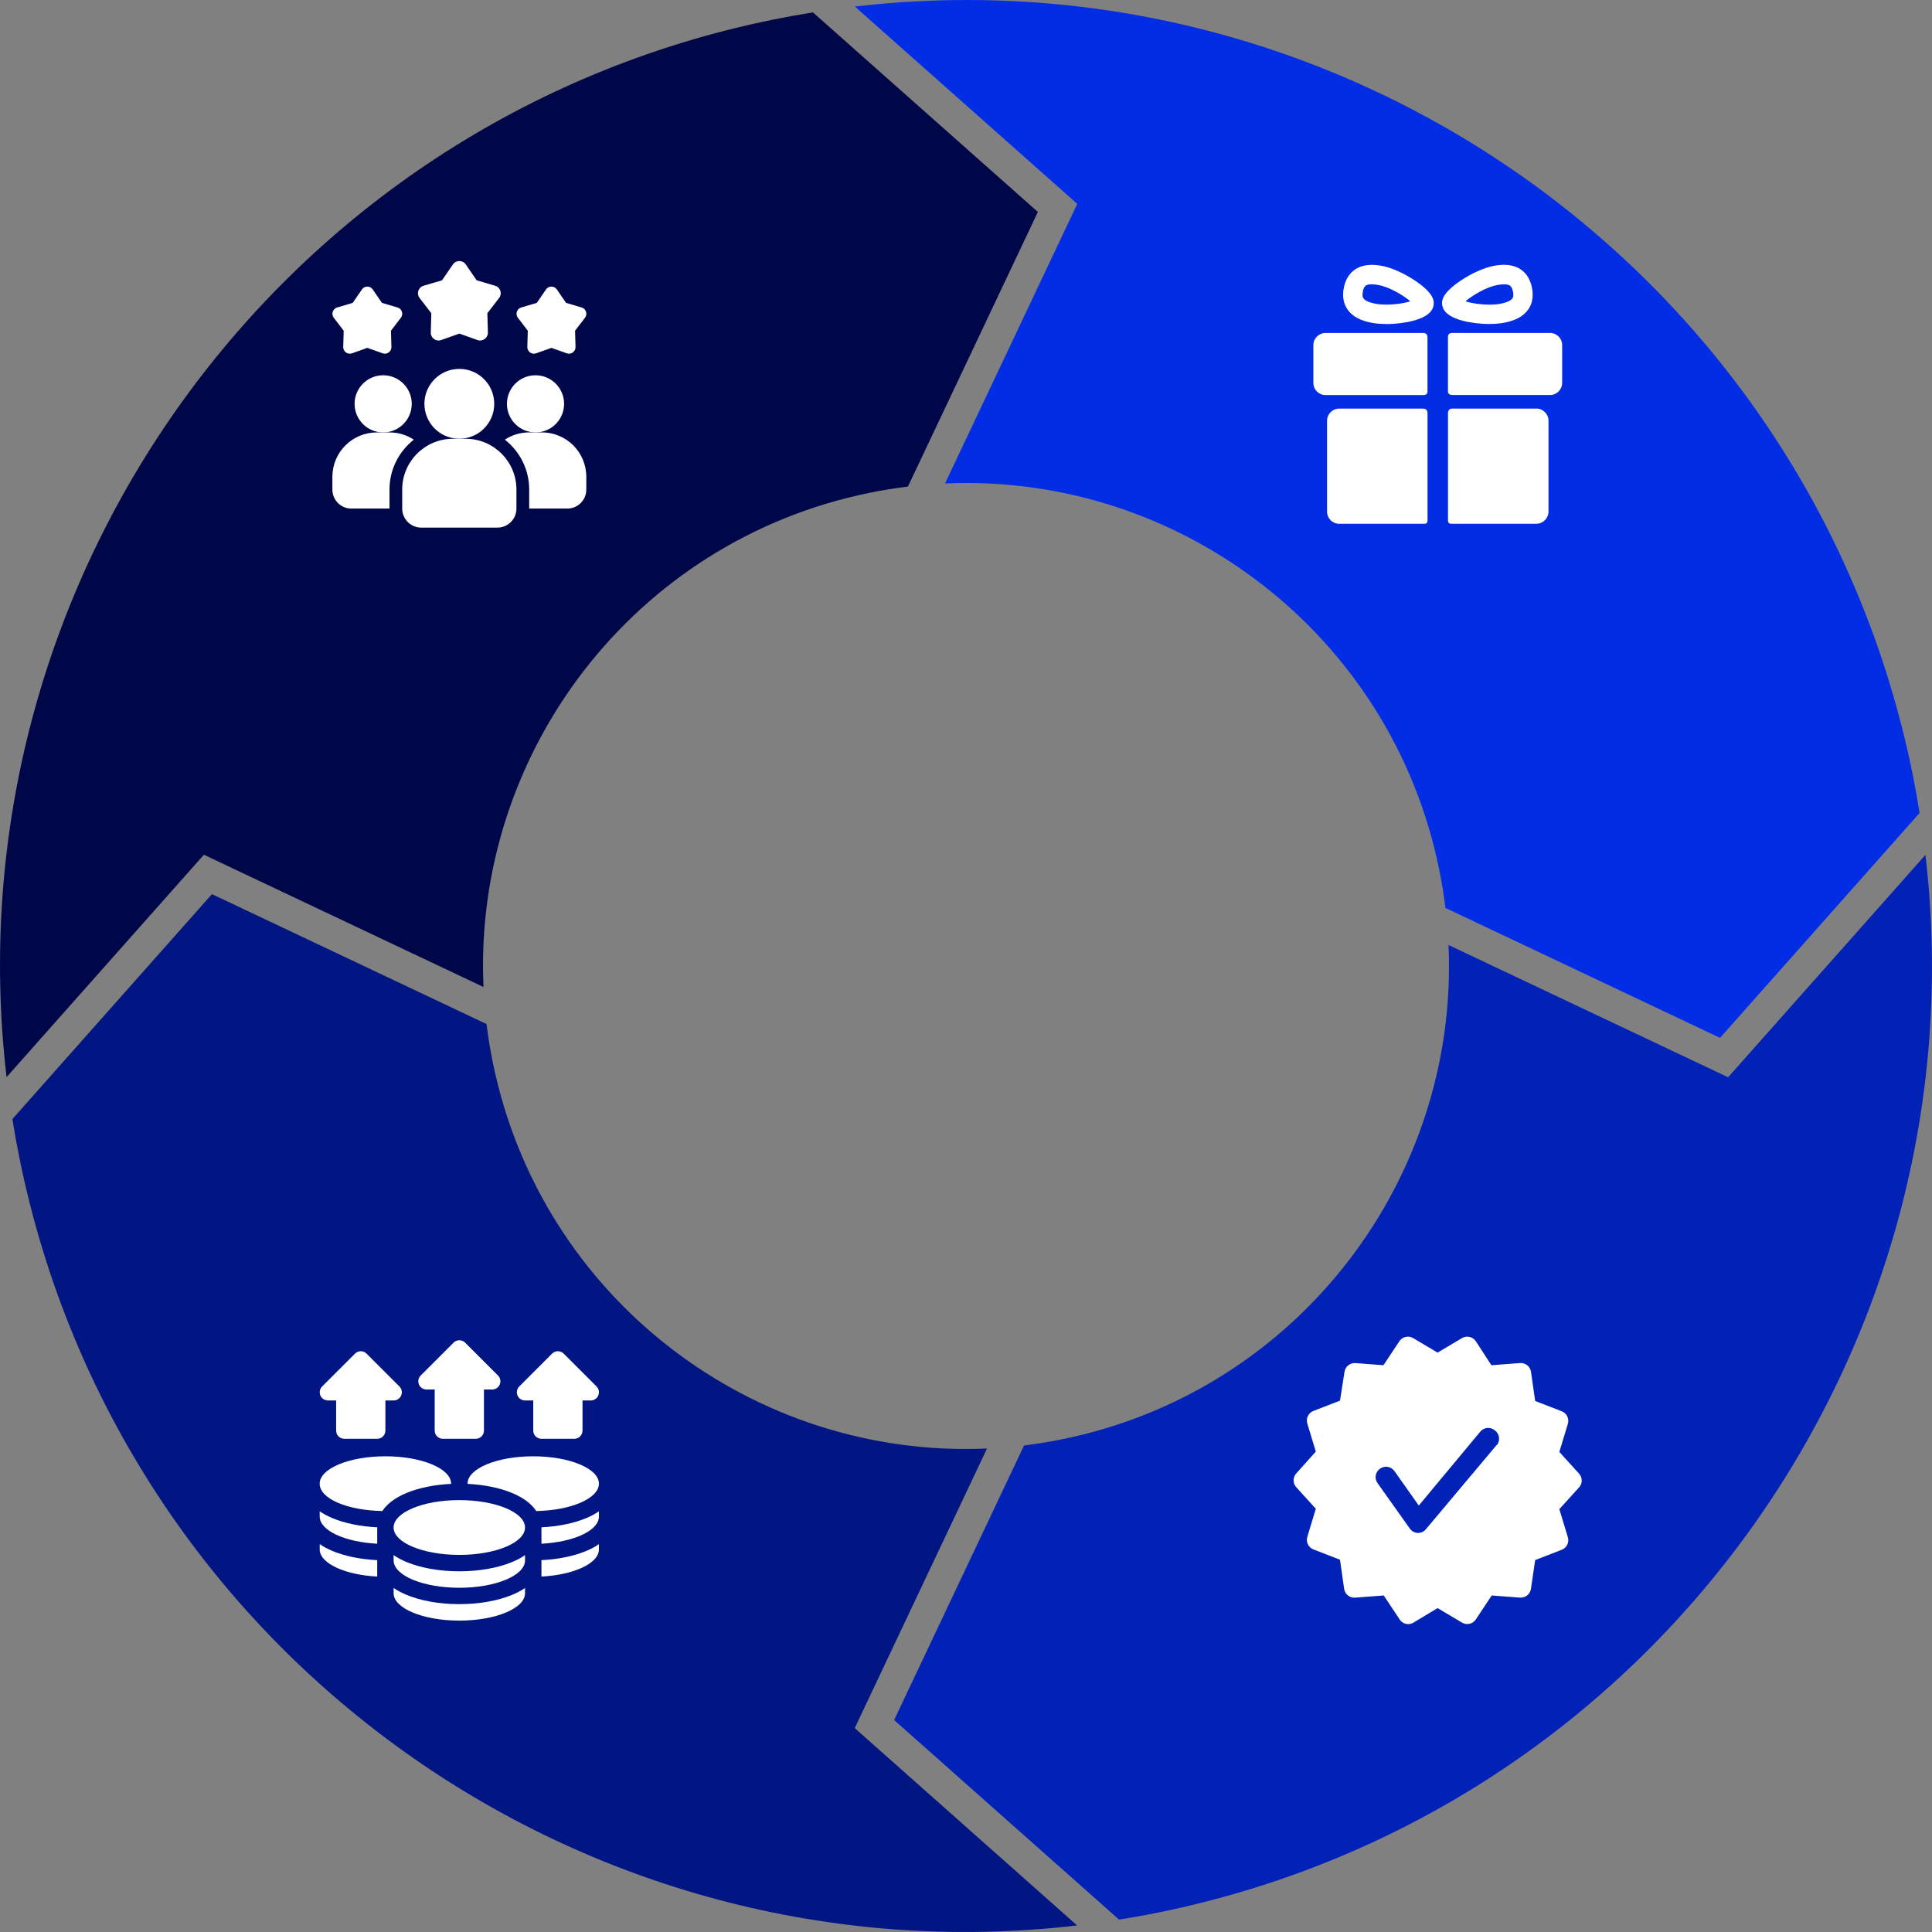 <?xml version="1.0" encoding="UTF-8"?>
<svg id="Ebene_1" data-name="Ebene 1" xmlns="http://www.w3.org/2000/svg" viewBox="0 0 503.61 503.61">
  <rect x="0" y="0" width="503.61" height="503.61" fill="#808080" stroke="none"/>
  <defs>
    <style>
      .cls-1 {
        fill: #032de5;
      }

      .cls-2 {
        fill: #fff;
      }

      .cls-3 {
        fill: #000748;
      }

      .cls-4 {
        fill: #0221b7;
      }

      .cls-5 {
        fill: #011583;
      }
    </style>
  </defs>
  <g>
    <path class="cls-3" d="M211.91,3.23c-3.5.56-7,1.19-10.5,1.9C72.33,31.5-13.32,152.28,1.71,280.77l51.44-57.97,72.88,34.48c-2.72-60.8,39.07-116.25,100.58-128.81,3.36-.69,6.71-1.23,10.06-1.64l33.87-71.58L211.91,3.23Z"/>
    <path class="cls-1" d="M246.33,126.03c60.8-2.72,116.25,39.07,128.81,100.58.69,3.36,1.23,6.71,1.64,10.06l71.58,33.87,52.02-58.63c-.56-3.5-1.19-7-1.9-10.5C472.11,72.33,351.33-13.32,222.84,1.71l57.97,51.44-34.48,72.88h0Z"/>
    <path class="cls-4" d="M450.46,280.81l-72.88-34.48c2.72,60.8-39.07,116.25-100.58,128.81-3.36.69-6.71,1.23-10.06,1.64l-33.87,71.58,58.63,52.02c3.5-.56,7-1.18,10.5-1.9,129.08-26.37,214.72-147.15,199.7-275.64l-51.44,57.97h0Z"/>
    <path class="cls-5" d="M128.47,277c-.69-3.36-1.23-6.71-1.64-10.06l-71.58-33.87L3.23,291.7c.56,3.5,1.19,7,1.9,10.5,26.37,129.08,147.15,214.72,275.64,199.7l-57.97-51.44,34.48-72.88c-60.8,2.72-116.25-39.07-128.81-100.58h0Z"/>
  </g>
  <g>
    <g>
      <g>
        <path class="cls-2" d="M371,106.51h-21.92c-1.74,0-3.16,1.42-3.16,3.16v23.7c0,1.74,1.42,3.16,3.16,3.16h22.29c.74,0,.74-.8.74-.8v-28.14s0-1.07-1.11-1.07h0Z"/>
        <path class="cls-2" d="M400.47,106.51h-21.89c-1.33,0-1.13,1.39-1.13,1.39v27.85s-.01.77.79.77h22.24c1.74,0,3.16-1.42,3.16-3.16v-23.7c0-1.74-1.42-3.16-3.16-3.16h0Z"/>
      </g>
      <g>
        <path class="cls-2" d="M372.11,87.87s0-1.07-1.06-1.07h-25.54c-1.74,0-3.16,1.42-3.16,3.16v9.86c0,1.74,1.42,3.16,3.16,3.16h25.62c.97,0,.97-.84.97-.84v-14.26h0Z"/>
        <path class="cls-2" d="M404.04,86.8h-25.62c-.98,0-.98.93-.98.93v14.42s0,.82,1.19.82h25.41c1.74,0,3.16-1.42,3.16-3.16v-9.86c0-1.74-1.42-3.16-3.16-3.16h0Z"/>
      </g>
      <path class="cls-2" d="M361.37,84.46c-1.45,0-2.76-.11-3.92-.34-2.94-.57-4.96-1.69-6.17-3.42-1.09-1.55-1.42-3.45-.99-5.66.76-3.87,3.36-6,7.32-6,.84,0,1.76.1,2.74.29,2.49.49,5.67,1.91,8.51,3.82,4.82,3.23,5.06,5.24,4.82,6.47-.35,1.81-2.04,3.1-5.16,3.95-2.11.57-4.71.9-7.14.9h0ZM357.6,74.1c-1.53,0-2.06.43-2.35,1.91-.24,1.21.06,1.64.16,1.77.41.58,1.48,1.07,3.01,1.37.83.16,1.85.25,2.95.25,2.43,0,4.57-.37,5.99-.77.1-.03.26-.15.09-.25-1.85-1.51-5.25-3.53-8.08-4.08-.66-.13-1.25-.19-1.77-.19h0Z"/>
      <path class="cls-2" d="M388.25,84.46h0c-2.43,0-5.03-.33-7.14-.9-3.12-.85-4.81-2.14-5.16-3.95-.24-1.23,0-3.24,4.82-6.47,2.84-1.9,6.02-3.33,8.51-3.82.98-.19,1.9-.29,2.74-.29,3.96,0,6.56,2.13,7.32,6,.43,2.21.1,4.12-.99,5.66-1.22,1.72-3.24,2.84-6.17,3.42-1.16.23-2.48.34-3.92.34h0ZM382.22,78.35c-.16.1-.08.25,0,.27,1.42.41,3.58.79,6.04.79,1.11,0,2.12-.08,2.95-.25,1.53-.3,2.6-.78,3.01-1.37.1-.14.4-.56.16-1.77-.29-1.48-.82-1.91-2.35-1.91-.51,0-1.11.07-1.77.19-2.83.55-6.18,2.54-8.04,4.05h0Z"/>
    </g>
    <g id="_87_-_certificate" data-name=" 87 - certificate">
      <path class="cls-2" d="M411.5,384.01l-5.03-5.54,2.19-7.23c.47-1.37-.23-2.86-1.58-3.37l-6.91-2.68-1.07-7.47c-.14-1.47-1.45-2.55-2.92-2.41,0,0-.02,0-.03,0l-7.39.56-4.07-6.26c-.78-1.17-2.34-1.53-3.56-.83l-6.4,3.8-6.4-3.8c-1.22-.7-2.77-.34-3.56.83l-4.15,6.26-7.31-.56c-1.4-.1-2.64.91-2.84,2.3l-1.18,7.49-6.91,2.68c-1.35.51-2.05,2.01-1.58,3.37l2.19,7.23-5.03,5.62c-1.02,1.04-1.02,2.71,0,3.75l5.03,5.54-2.19,7.23c-.47,1.37.23,2.86,1.58,3.37l6.91,2.68,1.07,7.47c.14,1.47,1.45,2.55,2.92,2.41,0,0,.02,0,.03,0l7.39-.56,4.15,6.26c.49.75,1.33,1.2,2.22,1.2.47,0,.93-.13,1.34-.37l6.32-3.8,6.4,3.8c1.22.7,2.78.34,3.56-.83l4.15-6.26,7.39.56c1.4.1,2.64-.91,2.84-2.3l1.1-7.49,6.91-2.68c1.35-.51,2.05-2.01,1.58-3.37l-2.19-7.23,5.03-5.54c1.06-1.03,1.08-2.73.04-3.78-.01-.01-.03-.03-.04-.04h0ZM390.09,376.71l-18.41,21.92c-.5.6-1.23.95-2.01.96h-.13c-.81-.05-1.56-.46-2.03-1.12l-8.38-11.8c-.9-1.17-.68-2.85.49-3.75.03-.03.07-.05.1-.07,1.19-.87,2.87-.61,3.74.58,0,0,0,0,0,0l6.37,9.02,16.06-19.3c.96-1.12,2.65-1.26,3.77-.29h0c1.2.87,1.46,2.54.6,3.74-.03.04-.06.08-.09.12h-.08Z"/>
    </g>
    <g>
      <path class="cls-2" d="M107.87,114.6c-3.85,3.03-6.34,7.73-6.34,13.01v4.96h-9.93c-2.75,0-4.96-2.22-4.96-4.96v-3.31c0-6.4,5.18-11.58,11.58-11.58h3.31c2.35,0,4.52.69,6.34,1.89h0Z"/>
      <circle class="cls-2" cx="139.59" cy="105.27" r="7.45"/>
      <circle class="cls-2" cx="99.88" cy="105.27" r="7.45"/>
      <path class="cls-2" d="M152.83,124.3v3.31c0,2.75-2.22,4.96-4.96,4.96h-9.93v-4.96c0-5.28-2.48-9.98-6.34-13.01,1.82-1.19,3.99-1.89,6.34-1.89h3.31c6.4,0,11.58,5.18,11.58,11.58h0Z"/>
      <path class="cls-2" d="M119.73,96.16c5.03,0,9.1,4.07,9.1,9.1s-4.07,9.1-9.1,9.1-9.1-4.07-9.1-9.1,4.07-9.1,9.1-9.1Z"/>
      <path class="cls-2" d="M121.39,114.37h-3.31c-7.3,0-13.24,5.94-13.24,13.24v4.96c0,2.74,2.23,4.96,4.96,4.96h19.86c2.74,0,4.96-2.23,4.96-4.96v-4.96c0-7.3-5.94-13.24-13.24-13.24h0Z"/>
      <path class="cls-2" d="M143.73,90.68l-3.99,1.42c-1.13.4-2.32-.46-2.28-1.66l.12-4.24-2.58-3.36c-.73-.95-.28-2.35.87-2.69l4.06-1.2,2.4-3.5c.68-.99,2.14-.99,2.82,0l2.4,3.5,4.06,1.2c1.15.34,1.61,1.73.87,2.69l-2.58,3.36.12,4.24c.03,1.2-1.15,2.06-2.28,1.66l-3.99-1.42h0Z"/>
      <path class="cls-2" d="M95.74,90.68l-3.99,1.42c-1.13.4-2.32-.46-2.28-1.66l.12-4.24-2.58-3.36c-.73-.95-.28-2.35.87-2.69l4.06-1.2,2.4-3.5c.68-.99,2.14-.99,2.82,0l2.4,3.5,4.06,1.2c1.15.34,1.61,1.73.87,2.69l-2.58,3.36.12,4.24c.03,1.2-1.15,2.06-2.28,1.66l-3.99-1.42h0Z"/>
      <path class="cls-2" d="M119.73,86.96l-4.73,1.68c-1.34.48-2.75-.54-2.71-1.97l.14-5.02-3.06-3.98c-.87-1.13-.33-2.78,1.03-3.18l4.82-1.42,2.84-4.14c.81-1.18,2.54-1.18,3.35,0l2.84,4.14,4.82,1.42c1.37.4,1.9,2.05,1.03,3.18l-3.06,3.98.14,5.02c.04,1.42-1.37,2.45-2.71,1.97l-4.73-1.68h0Z"/>
    </g>
    <g>
      <ellipse class="cls-2" cx="119.73" cy="398.17" rx="17.13" ry="7.14"/>
      <path class="cls-2" d="M119.73,418.15c-5.13,0-10.01-.86-13.76-2.42-1.34-.56-2.45-1.17-3.37-1.8v1.37c0,3.94,7.67,7.14,17.13,7.14s17.13-3.19,17.13-7.14v-1.37c-.92.64-2.03,1.25-3.37,1.8-3.75,1.56-8.63,2.42-13.76,2.42Z"/>
      <path class="cls-2" d="M119.73,409.59c-5.13,0-10.01-.86-13.76-2.42-1.34-.56-2.45-1.17-3.37-1.8v1.37c0,3.94,7.67,7.14,17.13,7.14s17.13-3.19,17.13-7.14v-1.37c-.92.64-2.03,1.25-3.37,1.8-3.75,1.56-8.63,2.42-13.76,2.42Z"/>
      <path class="cls-2" d="M117.59,386.8v-.05c0-3.94-7.67-7.14-17.13-7.14s-17.13,3.19-17.13,7.14,7.24,6.95,16.33,7.13c1.08-1.63,2.99-3.33,6.31-4.71,3.22-1.34,7.28-2.16,11.61-2.37h0Z"/>
      <path class="cls-2" d="M83.34,402.51v1.37c0,3.64,6.54,6.64,14.99,7.08v-4.28c-4.33-.21-8.4-1.03-11.62-2.37-1.34-.56-2.45-1.17-3.37-1.8h0Z"/>
      <path class="cls-2" d="M98.33,398.12c-4.33-.21-8.4-1.03-11.62-2.37-1.34-.56-2.45-1.17-3.37-1.8v1.37c0,3.64,6.54,6.64,14.99,7.08v-4.08h0v-.2Z"/>
      <path class="cls-2" d="M111.17,362.2h2.14v10.71c0,1.18.96,2.14,2.14,2.14h8.56c1.18,0,2.14-.96,2.14-2.14v-10.71h2.14c.87,0,1.65-.52,1.98-1.32.33-.8.15-1.72-.46-2.33l-8.56-8.56c-.84-.84-2.19-.84-3.03,0l-8.56,8.56c-.61.61-.79,1.53-.46,2.33.33.8,1.11,1.32,1.98,1.32h0Z"/>
      <path class="cls-2" d="M85.48,365.06h2.14v7.85c0,1.18.96,2.14,2.14,2.14h8.56c1.18,0,2.14-.96,2.14-2.14v-7.85h2.14c.87,0,1.65-.52,1.98-1.32.33-.8.15-1.72-.46-2.33l-8.56-8.56c-.84-.84-2.19-.84-3.03,0l-8.56,8.56c-.61.61-.79,1.53-.46,2.33.33.8,1.11,1.32,1.98,1.32h0Z"/>
      <path class="cls-2" d="M136.86,365.06h2.14v7.85c0,1.18.96,2.14,2.14,2.14h8.56c1.18,0,2.14-.96,2.14-2.14v-7.85h2.14c.87,0,1.65-.52,1.98-1.32.33-.8.15-1.72-.46-2.33l-8.56-8.56c-.84-.84-2.19-.84-3.03,0l-8.56,8.56c-.61.61-.79,1.53-.46,2.33.33.8,1.11,1.32,1.98,1.32h0Z"/>
      <path class="cls-2" d="M156.13,386.75c0-3.94-7.67-7.14-17.13-7.14s-17.13,3.19-17.13,7.14v.05c4.33.21,8.4,1.03,11.61,2.37,3.32,1.38,5.23,3.08,6.31,4.71,9.09-.17,16.33-3.3,16.33-7.13h0Z"/>
      <path class="cls-2" d="M141.14,406.68v4.28c8.45-.44,14.98-3.44,14.98-7.08v-1.37c-.92.64-2.03,1.25-3.37,1.8-3.22,1.34-7.28,2.16-11.62,2.37Z"/>
      <path class="cls-2" d="M141.14,398.12v.2h0v4.08c8.45-.44,14.98-3.44,14.98-7.08v-1.37c-.92.64-2.03,1.25-3.37,1.8-3.22,1.34-7.28,2.16-11.62,2.37Z"/>
    </g>
  </g>
</svg>